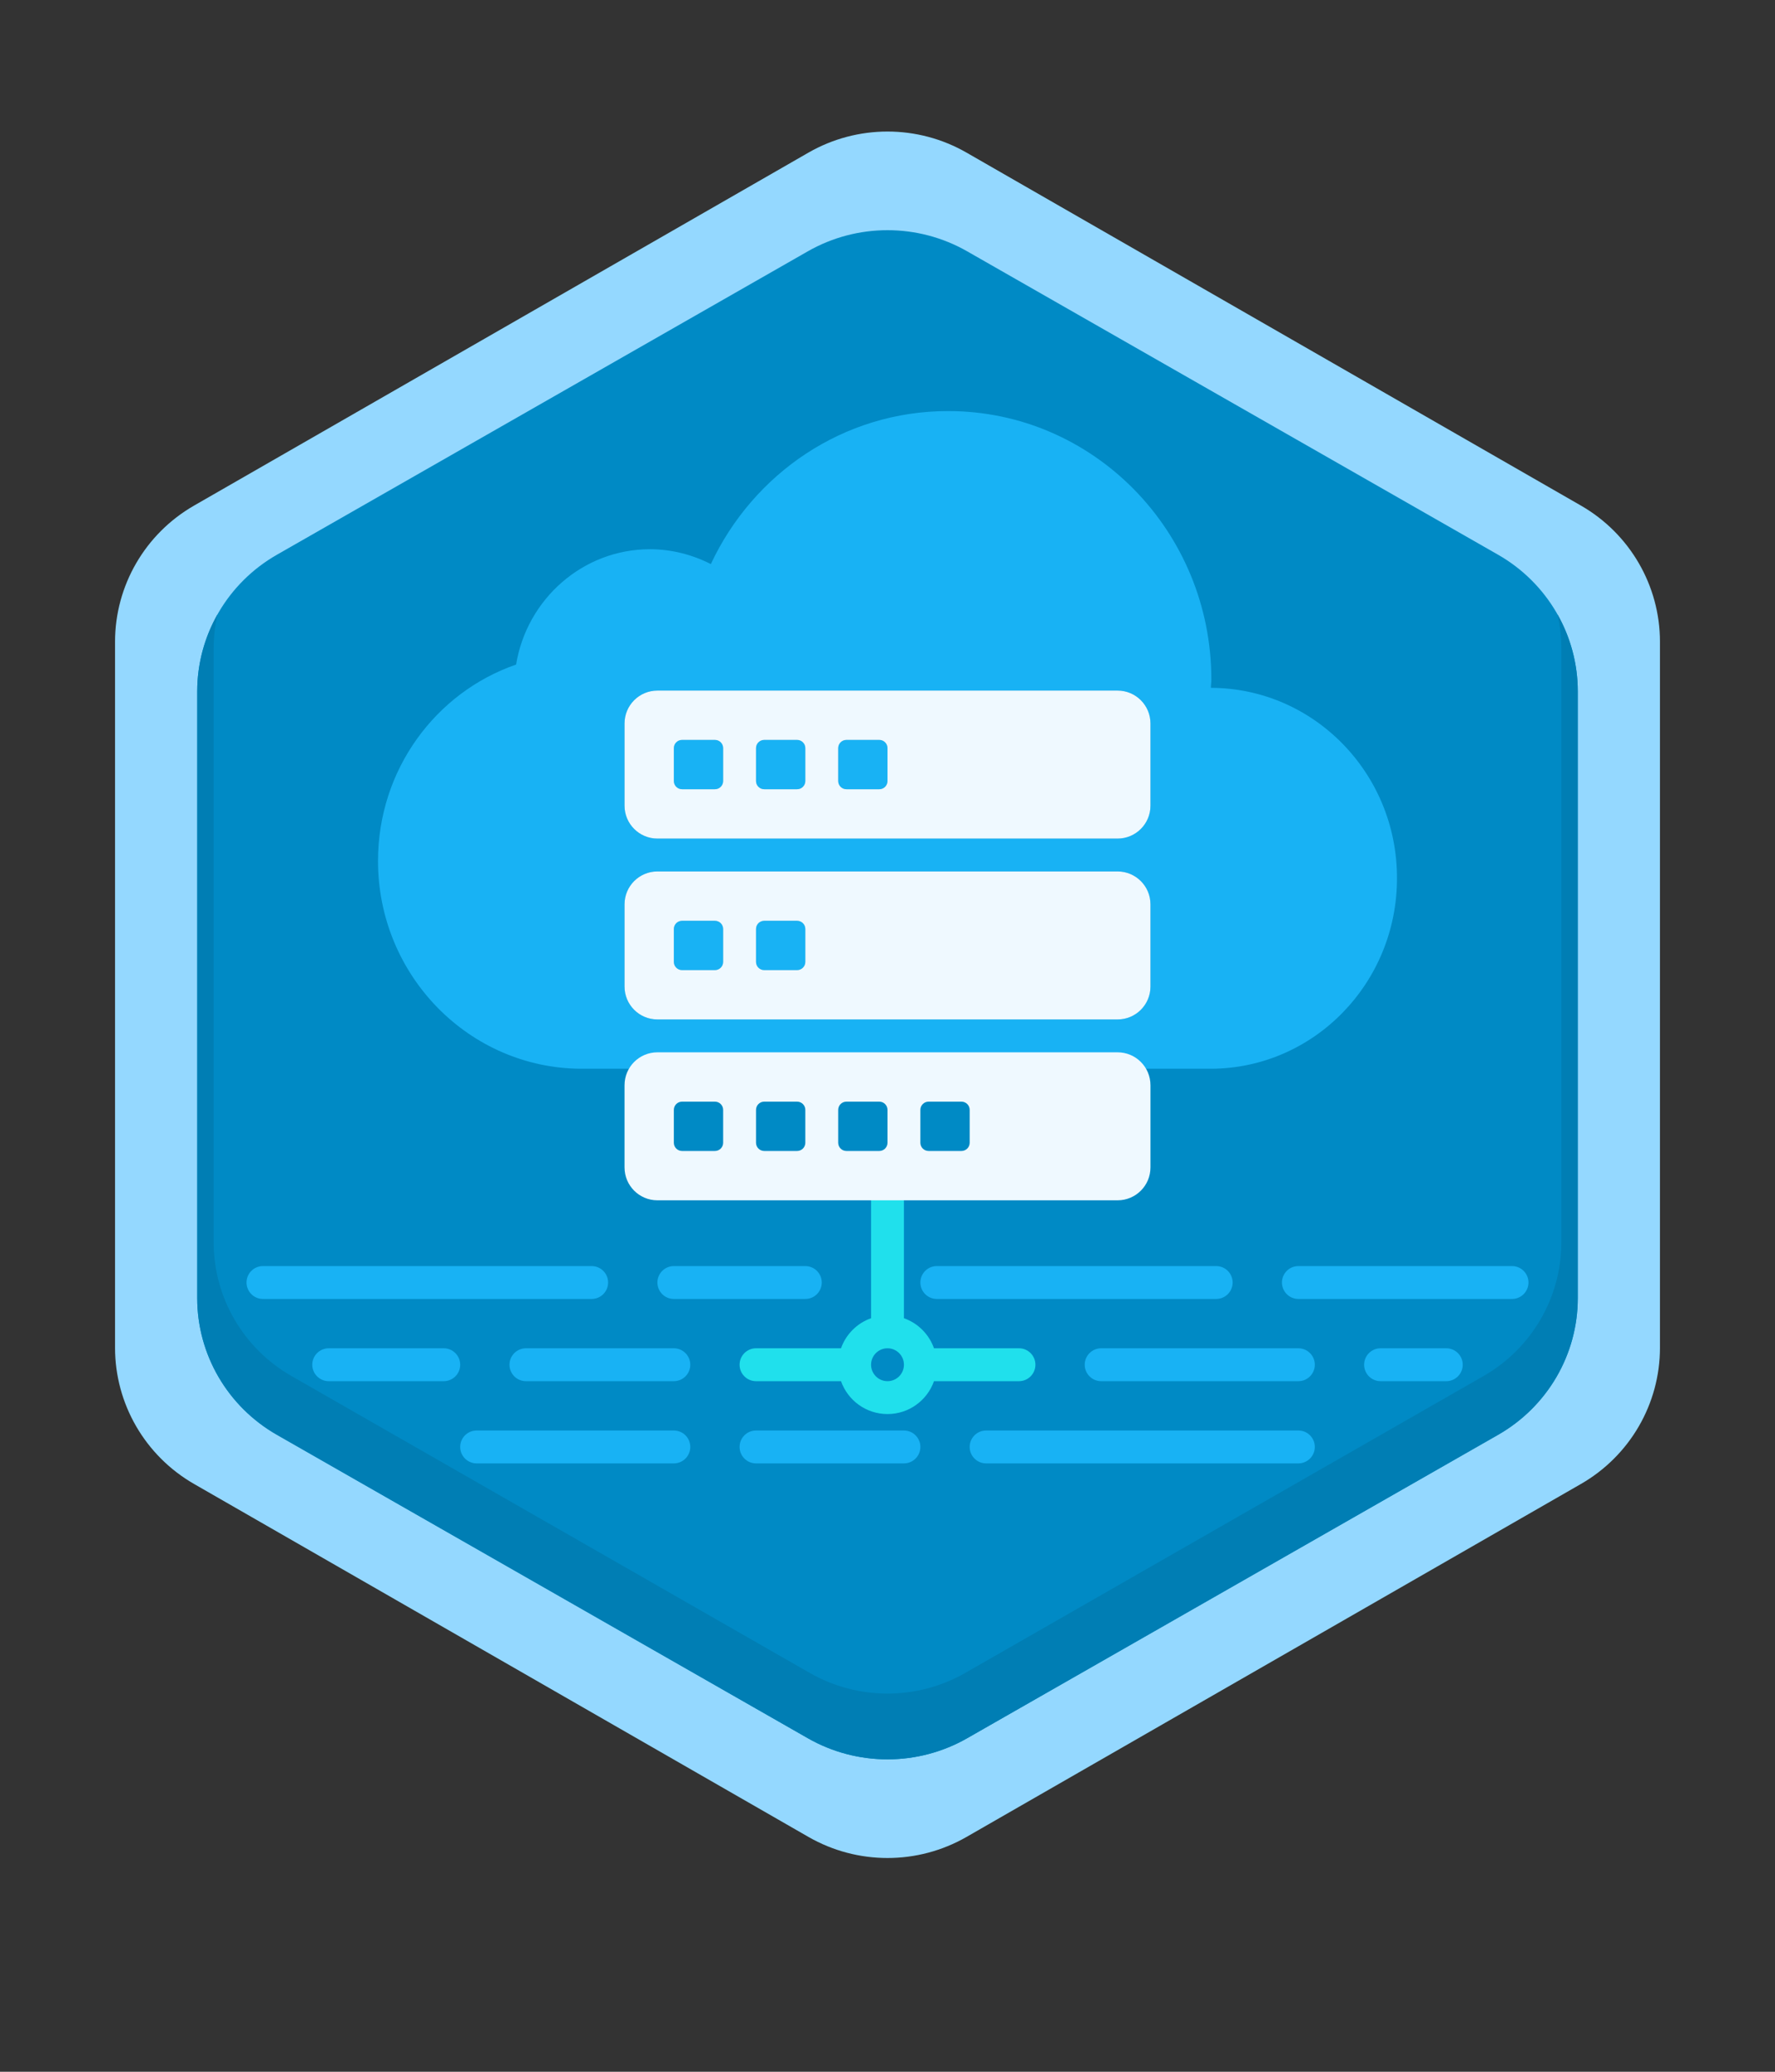 <svg width="108" height="126" viewBox="0 0 108 126" fill="none" xmlns="http://www.w3.org/2000/svg">
<rect x="0" y="0" width="108" height="126" fill="#333333" stroke="none"/>
<path d="M49.191 9.282C52.167 7.573 55.833 7.573 58.809 9.282L96.191 30.748C99.167 32.457 101 35.615 101 39.033V81.967C101 85.385 99.167 88.543 96.191 90.252L58.809 111.718C55.833 113.427 52.167 113.427 49.191 111.718L11.809 90.252C8.833 88.543 7 85.385 7 81.967V39.033C7 35.615 8.833 32.457 11.809 30.748L49.191 9.282Z" fill="#94D8FF"/>
<path d="M49.15 15.286C52.151 13.571 55.849 13.571 58.85 15.286L91.15 33.737C94.151 35.452 96 38.62 96 42.048V78.951C96 82.38 94.151 85.548 91.15 87.263L58.85 105.714C55.849 107.429 52.151 107.429 49.15 105.714L16.85 87.263C13.849 85.548 12 82.38 12 78.951V42.048C12 38.62 13.849 35.452 16.85 33.737L49.15 15.286Z" fill="#008AC5"/>
<path d="M13.236 37.36C12.439 38.769 12 40.378 12 42.048V78.952C12 82.38 13.849 85.549 16.85 87.263L49.15 105.714C52.151 107.429 55.849 107.429 58.85 105.714L91.15 87.263C94.151 85.549 96 82.38 96 78.952V42.048C96 40.378 95.561 38.769 94.764 37.36C94.919 38.036 95 38.735 95 39.445V75.555C95 78.91 93.195 82.01 90.266 83.687L58.734 101.742C55.805 103.419 52.195 103.419 49.266 101.742L17.734 83.687C14.805 82.01 13 78.91 13 75.555V39.445C13 38.735 13.081 38.037 13.236 37.36Z" fill="#007EB4"/>
<path fill-rule="evenodd" clip-rule="evenodd" d="M54 71C54.552 71 55 71.448 55 72V80.171C55.852 80.472 56.528 81.148 56.829 82L62 82C62.552 82 63 82.448 63 83C63 83.552 62.552 84 62 84L56.829 84C56.417 85.165 55.306 86 54 86C52.694 86 51.583 85.165 51.171 84H46C45.448 84 45 83.552 45 83C45 82.448 45.448 82 46 82H51.171C51.472 81.148 52.148 80.472 53 80.171V72C53 71.448 53.448 71 54 71ZM53 83C53 83.552 53.448 84 54 84C54.552 84 55 83.552 55 83C55 82.448 54.552 82 54 82C53.448 82 53 82.448 53 83Z" fill="#20E0EC"/>
<path d="M41.5 45C41.224 45 41 45.224 41 45.5V47.5C41 47.776 41.224 48 41.5 48H43.5C43.776 48 44 47.776 44 47.5V45.5C44 45.224 43.776 45 43.5 45H41.5Z" fill="#18B2F4"/>
<path d="M46 45.5C46 45.224 46.224 45 46.5 45H48.5C48.776 45 49 45.224 49 45.5V47.5C49 47.776 48.776 48 48.5 48H46.5C46.224 48 46 47.776 46 47.5V45.5Z" fill="#18B2F4"/>
<path d="M51.5 45C51.224 45 51 45.224 51 45.5V47.5C51 47.776 51.224 48 51.5 48H53.5C53.776 48 54 47.776 54 47.5V45.5C54 45.224 53.776 45 53.5 45H51.5Z" fill="#18B2F4"/>
<path d="M41 56.5C41 56.224 41.224 56 41.5 56H43.5C43.776 56 44 56.224 44 56.5V58.5C44 58.776 43.776 59 43.5 59H41.5C41.224 59 41 58.776 41 58.5V56.5Z" fill="#18B2F4"/>
<path d="M46.5 56C46.224 56 46 56.224 46 56.5V58.5C46 58.776 46.224 59 46.5 59H48.5C48.776 59 49 58.776 49 58.5V56.5C49 56.224 48.776 56 48.5 56H46.5Z" fill="#18B2F4"/>
<path fill-rule="evenodd" clip-rule="evenodd" d="M73.691 41.583C73.684 41.667 73.677 41.75 73.677 41.833C79.934 41.847 85.014 47.028 85 53.417C85 59.792 79.948 64.972 73.691 65H35.389C28.551 64.986 23 59.333 23 52.361C23 46.819 26.502 42.111 31.402 40.417C32.053 36.444 35.458 33.403 39.542 33.403C40.87 33.403 42.13 33.736 43.251 34.306C45.826 28.806 51.308 25 57.689 25C66.534 25 73.705 32.306 73.705 41.333C73.705 41.417 73.698 41.5 73.691 41.583ZM40 42C38.895 42 38 42.895 38 44V49C38 50.105 38.895 51 40 51H68C69.105 51 70 50.105 70 49V44C70 42.895 69.105 42 68 42H40ZM38 55C38 53.895 38.895 53 40 53H68C69.105 53 70 53.895 70 55V60C70 61.105 69.105 62 68 62H40C38.895 62 38 61.105 38 60V55Z" fill="#18B2F4"/>
<path fill-rule="evenodd" clip-rule="evenodd" d="M15 78C15 77.448 15.448 77 16 77H36C36.552 77 37 77.448 37 78C37 78.552 36.552 79 36 79H16C15.448 79 15 78.552 15 78Z" fill="#18B2F4"/>
<path fill-rule="evenodd" clip-rule="evenodd" d="M28 88C28 87.448 28.448 87 29 87L41 87C41.552 87 42 87.448 42 88C42 88.552 41.552 89 41 89L29 89C28.448 89 28 88.552 28 88Z" fill="#18B2F4"/>
<path fill-rule="evenodd" clip-rule="evenodd" d="M45 88C45 87.448 45.448 87 46 87L55 87C55.552 87 56 87.448 56 88C56 88.552 55.552 89 55 89L46 89C45.448 89 45 88.552 45 88Z" fill="#18B2F4"/>
<path fill-rule="evenodd" clip-rule="evenodd" d="M31 83C31 82.448 31.448 82 32 82L41 82C41.552 82 42 82.448 42 83C42 83.552 41.552 84 41 84L32 84C31.448 84 31 83.552 31 83Z" fill="#18B2F4"/>
<path fill-rule="evenodd" clip-rule="evenodd" d="M19 83C19 82.448 19.448 82 20 82L27 82C27.552 82 28 82.448 28 83C28 83.552 27.552 84 27 84L20 84C19.448 84 19 83.552 19 83Z" fill="#18B2F4"/>
<path fill-rule="evenodd" clip-rule="evenodd" d="M66 83C66 82.448 66.448 82 67 82L79 82C79.552 82 80 82.448 80 83C80 83.552 79.552 84 79 84L67 84C66.448 84 66 83.552 66 83Z" fill="#18B2F4"/>
<path fill-rule="evenodd" clip-rule="evenodd" d="M83 83C83 82.448 83.448 82 84 82L88 82C88.552 82 89 82.448 89 83C89 83.552 88.552 84 88 84L84 84C83.448 84 83 83.552 83 83Z" fill="#18B2F4"/>
<path fill-rule="evenodd" clip-rule="evenodd" d="M59 88C59 87.448 59.448 87 60 87L79 87C79.552 87 80 87.448 80 88C80 88.552 79.552 89 79 89L60 89C59.448 89 59 88.552 59 88Z" fill="#18B2F4"/>
<path fill-rule="evenodd" clip-rule="evenodd" d="M40 78C40 77.448 40.448 77 41 77H49C49.552 77 50 77.448 50 78C50 78.552 49.552 79 49 79H41C40.448 79 40 78.552 40 78Z" fill="#18B2F4"/>
<path fill-rule="evenodd" clip-rule="evenodd" d="M56 78C56 77.448 56.448 77 57 77H74C74.552 77 75 77.448 75 78C75 78.552 74.552 79 74 79H57C56.448 79 56 78.552 56 78Z" fill="#18B2F4"/>
<path fill-rule="evenodd" clip-rule="evenodd" d="M78 78C78 77.448 78.448 77 79 77H92C92.552 77 93 77.448 93 78C93 78.552 92.552 79 92 79H79C78.448 79 78 78.552 78 78Z" fill="#18B2F4"/>
<path fill-rule="evenodd" clip-rule="evenodd" d="M40 42C38.895 42 38 42.895 38 44V49C38 50.105 38.895 51 40 51H68C69.105 51 70 50.105 70 49V44C70 42.895 69.105 42 68 42H40ZM41.5 45C41.224 45 41 45.224 41 45.5V47.5C41 47.776 41.224 48 41.5 48H43.5C43.776 48 44 47.776 44 47.5V45.5C44 45.224 43.776 45 43.5 45H41.5ZM46 45.5C46 45.224 46.224 45 46.5 45H48.5C48.776 45 49 45.224 49 45.5V47.5C49 47.776 48.776 48 48.5 48H46.5C46.224 48 46 47.776 46 47.5V45.5ZM51.5 45C51.224 45 51 45.224 51 45.5V47.5C51 47.776 51.224 48 51.5 48H53.5C53.776 48 54 47.776 54 47.5V45.5C54 45.224 53.776 45 53.5 45H51.5Z" fill="#EFF9FF"/>
<path fill-rule="evenodd" clip-rule="evenodd" d="M38 55C38 53.895 38.895 53 40 53H68C69.105 53 70 53.895 70 55V60C70 61.105 69.105 62 68 62H40C38.895 62 38 61.105 38 60V55ZM41 56.5C41 56.224 41.224 56 41.5 56H43.5C43.776 56 44 56.224 44 56.5V58.5C44 58.776 43.776 59 43.5 59H41.5C41.224 59 41 58.776 41 58.5V56.5ZM46.5 56C46.224 56 46 56.224 46 56.5V58.5C46 58.776 46.224 59 46.5 59H48.5C48.776 59 49 58.776 49 58.5V56.5C49 56.224 48.776 56 48.5 56H46.5Z" fill="#EFF9FF"/>
<path fill-rule="evenodd" clip-rule="evenodd" d="M38 66C38 64.895 38.895 64 40 64H68C69.105 64 70 64.895 70 66V71C70 72.105 69.105 73 68 73H40C38.895 73 38 72.105 38 71V66ZM41 67.5C41 67.224 41.224 67 41.5 67H43.5C43.776 67 44 67.224 44 67.5V69.5C44 69.776 43.776 70 43.5 70H41.5C41.224 70 41 69.776 41 69.5V67.5ZM46.5 67C46.224 67 46 67.224 46 67.5V69.5C46 69.776 46.224 70 46.5 70H48.5C48.776 70 49 69.776 49 69.5V67.5C49 67.224 48.776 67 48.5 67H46.5ZM51 67.5C51 67.224 51.224 67 51.5 67H53.5C53.776 67 54 67.224 54 67.5V69.5C54 69.776 53.776 70 53.5 70H51.5C51.224 70 51 69.776 51 69.5V67.5ZM56.5 67C56.224 67 56 67.224 56 67.5V69.5C56 69.776 56.224 70 56.5 70H58.5C58.776 70 59 69.776 59 69.5V67.5C59 67.224 58.776 67 58.5 67H56.5Z" fill="#EFF9FF"/>
</svg>
